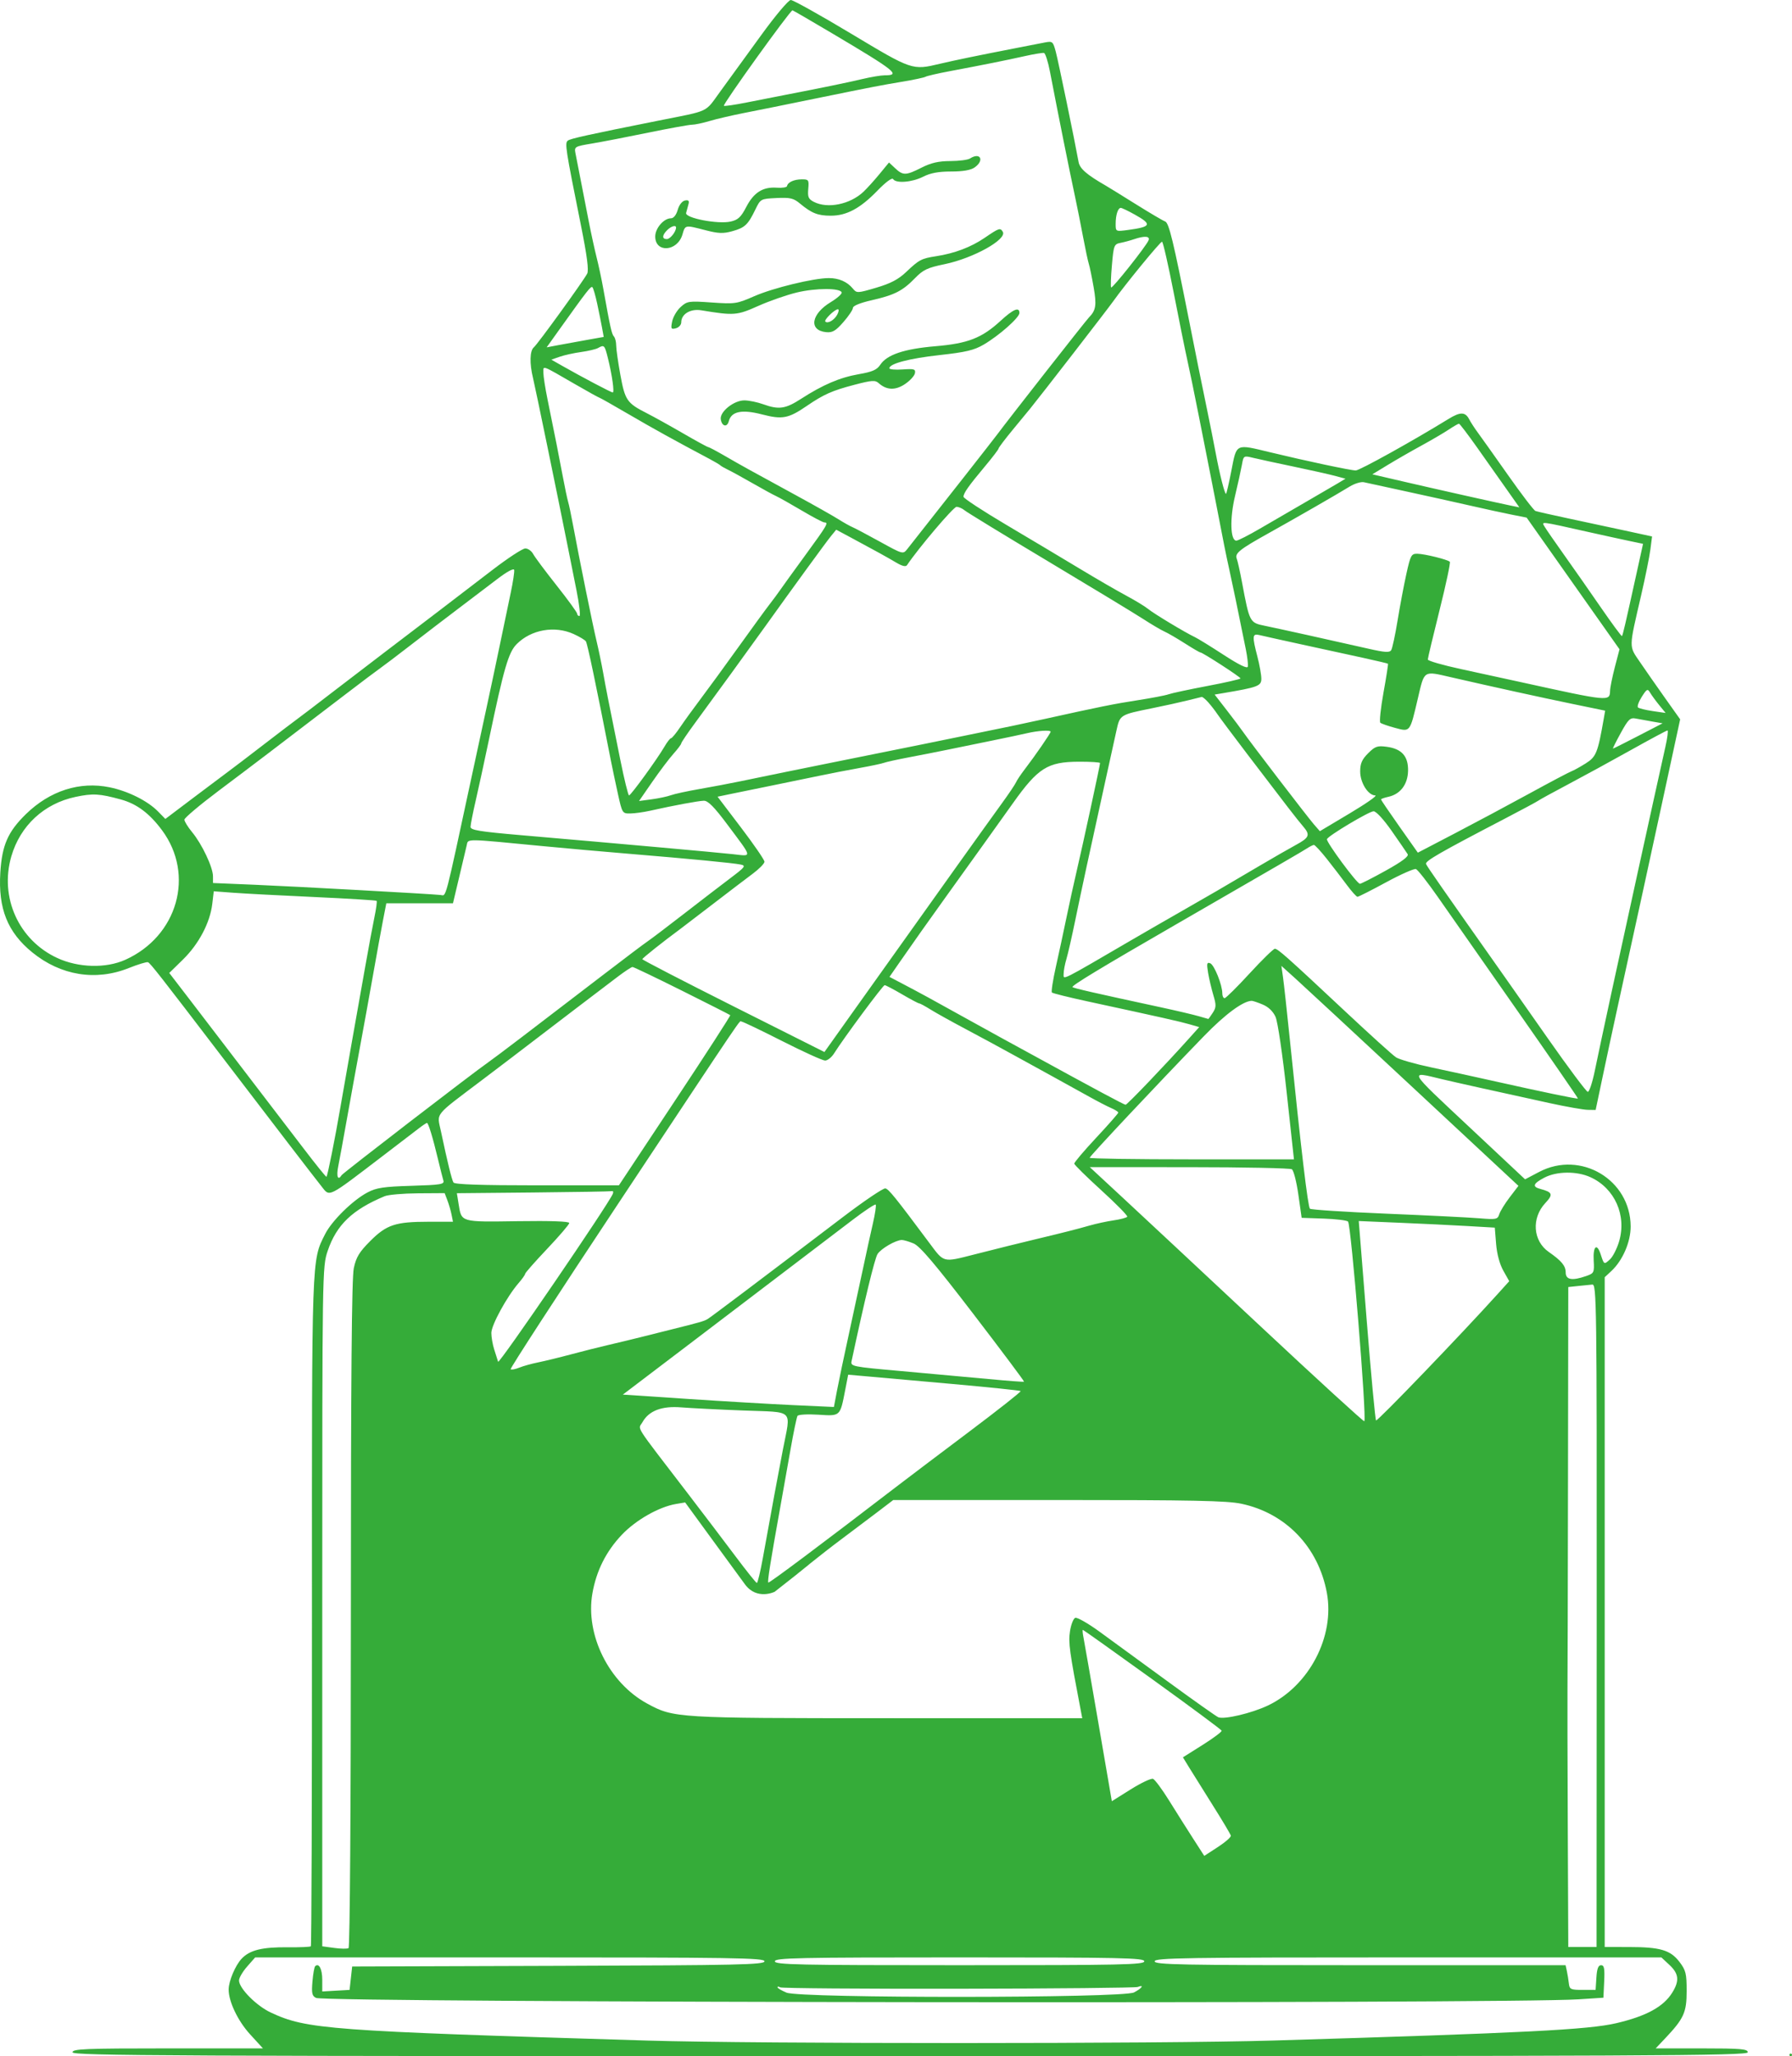 <svg width="388" height="445" viewBox="0 0 388 445" fill="none" xmlns="http://www.w3.org/2000/svg">
<path fill-rule="evenodd" clip-rule="evenodd" d="M164.72 7.736C161.645 11.983 157.717 17.387 155.992 19.744C152.502 24.515 153.944 23.835 142.432 26.135C127.256 29.167 123.487 29.999 122.941 30.434C122.26 30.978 122.433 32.098 125.758 48.648C127.112 55.385 127.519 58.51 127.136 59.224C126.206 60.959 116.401 74.496 115.597 75.154C114.706 75.884 114.63 78.656 115.414 81.844C115.888 83.772 120.754 107.379 123.01 118.694C123.411 120.705 124.232 124.819 124.834 127.836C125.437 130.853 125.714 133.321 125.451 133.321C125.187 133.321 124.972 133.099 124.972 132.827C124.972 132.555 122.972 129.806 120.529 126.718C118.085 123.631 115.795 120.562 115.44 119.899C115.085 119.236 114.319 118.694 113.739 118.694C113.159 118.694 109.962 120.783 106.635 123.335C98.754 129.383 91.041 135.27 83.235 141.198C79.772 143.828 74.477 147.879 71.468 150.199C68.46 152.52 65.302 154.925 64.451 155.544C63.599 156.163 60.272 158.695 57.057 161.17C53.842 163.645 50.52 166.177 49.674 166.796C48.828 167.415 45.361 170.017 41.969 172.578L35.803 177.234L34.246 175.645C31.975 173.324 27.749 171.211 23.731 170.387C17.255 169.059 10.782 171.137 5.593 176.212C1.706 180.012 0.439 182.903 0.07 188.814C-0.419 196.639 1.626 201.752 6.989 206.116C13.15 211.13 20.734 212.362 27.87 209.51C29.866 208.713 31.738 208.143 32.032 208.244C32.525 208.414 34.594 211.054 48.271 228.963C59.339 243.455 67.949 254.667 69.575 256.704C71.477 259.088 70.648 259.5 83.164 249.949C86.487 247.413 89.88 244.819 90.704 244.183C91.527 243.548 92.311 243.028 92.444 243.028C92.752 243.028 93.715 246.193 94.841 250.904C95.322 252.915 95.844 254.978 96.001 255.489C96.254 256.31 95.457 256.441 89.086 256.632C83.059 256.813 81.507 257.047 79.57 258.067C76.391 259.741 71.85 264.198 70.402 267.067C67.457 272.902 67.519 271.137 67.544 348.818C67.557 388.492 67.449 421.069 67.304 421.215C67.159 421.359 64.952 421.455 62.399 421.428C56.769 421.368 54.079 422.027 52.317 423.9C50.95 425.354 49.523 428.732 49.508 430.548C49.486 433.149 51.502 437.375 54.139 440.258L56.934 443.312H36.319C18.371 443.312 15.705 443.421 15.705 444.156C15.705 444.904 36.232 445 197.065 445C357.899 445 378.425 444.904 378.425 444.156C378.425 443.438 376.942 443.312 368.454 443.312H358.483L360.481 441.202C364.591 436.861 365.189 435.551 365.189 430.893C365.189 427.105 365.016 426.405 363.63 424.587C361.675 422.026 359.464 421.378 352.657 421.374L347.447 421.371V348.894V276.417L348.911 275.053C351.343 272.787 353.081 268.754 353.067 265.41C353.025 255.313 342.245 248.904 333.252 253.629L330.208 255.229L317.964 243.754C304.662 231.286 304.953 231.805 312.246 233.562C314.633 234.137 324.873 236.413 335.62 238.755C339.182 239.532 342.859 240.178 343.792 240.191L345.486 240.215L347.056 232.76C347.919 228.661 349.347 222.015 350.229 217.992C354.463 198.688 357.465 184.924 359.861 173.828C360.763 169.651 362.015 163.858 362.642 160.955L363.784 155.676L360.541 151.11C358.758 148.598 356.318 145.103 355.12 143.343C352.637 139.696 352.624 140.56 355.339 128.821C356.234 124.953 357.132 120.509 357.334 118.945L357.702 116.101L351.871 114.836C348.664 114.141 343.125 112.953 339.562 112.196C336 111.44 332.798 110.713 332.447 110.581C332.096 110.449 329.435 106.968 326.533 102.846C323.631 98.725 320.692 94.591 320.002 93.661C319.312 92.731 318.447 91.401 318.081 90.705C317.249 89.122 316.166 89.11 313.654 90.655C305.842 95.459 294.386 101.816 293.543 101.816C292.471 101.816 282.768 99.756 274.952 97.869C267.458 96.06 267.772 95.912 266.624 101.816C266.083 104.601 265.554 106.879 265.449 106.879C265.156 106.879 264.085 102.654 263.255 98.223C262.843 96.022 261.955 91.563 261.282 88.314C259.993 82.096 259.161 77.973 257.421 69.185C254.05 52.157 253.097 48.223 252.273 47.929C251.802 47.762 248.952 46.083 245.938 44.199C242.925 42.315 240.01 40.516 239.461 40.2C235.277 37.795 233.791 36.504 233.529 35.044C232.682 30.346 229.134 13.198 228.594 11.191C227.99 8.952 227.888 8.868 226.172 9.202C225.188 9.395 222.608 9.897 220.439 10.318C211.727 12.01 206.758 13.033 203.506 13.804C197.512 15.225 197.523 15.228 184.307 7.3C177.602 3.277 171.71 -0.008 171.214 1.41342e-05C170.711 0.008 167.839 3.428 164.72 7.736ZM180.056 7.146C193.991 15.408 195.109 16.301 191.516 16.301C190.736 16.301 188.56 16.666 186.682 17.111C183.404 17.888 177.842 19.032 170.03 20.536C168.017 20.924 164.251 21.663 161.662 22.18C159.073 22.696 156.854 23.019 156.732 22.896C156.437 22.601 171.08 2.236 171.587 2.236C171.692 2.236 175.503 4.446 180.056 7.146ZM227.334 15.496C229.262 25.51 231.527 36.795 232.803 42.743C233.235 44.755 233.992 48.552 234.486 51.182C234.98 53.812 235.546 56.471 235.744 57.09C235.942 57.708 236.413 59.987 236.791 62.153C237.47 66.052 237.297 67.161 235.764 68.719C235.071 69.424 218.356 90.733 215.933 94.001C215.062 95.177 203.844 109.466 196.435 118.837C195.529 119.982 195.488 119.971 190.521 117.232C187.77 115.715 185.094 114.3 184.576 114.086C184.057 113.873 182.663 113.089 181.478 112.344C180.293 111.599 176.156 109.265 172.285 107.158C162.108 101.618 160.538 100.749 156.905 98.645C155.107 97.604 153.498 96.753 153.329 96.753C153.16 96.753 150.702 95.41 147.868 93.768C145.033 92.126 141.496 90.165 140.007 89.408C135.755 87.247 135.332 86.633 134.33 81.18C133.828 78.451 133.419 75.573 133.419 74.783C133.42 73.994 133.195 73.108 132.92 72.814C132.444 72.306 132.136 70.92 130.613 62.434C130.253 60.423 129.604 57.385 129.172 55.683C128.74 53.981 127.969 50.437 127.457 47.807C126.945 45.176 126.155 41.126 125.701 38.805C125.247 36.484 124.749 33.938 124.594 33.146C124.323 31.759 124.455 31.682 128.163 31.064C130.28 30.711 135.773 29.65 140.37 28.706C144.966 27.762 149.228 26.991 149.839 26.991C150.45 26.991 152.139 26.636 153.591 26.201C155.043 25.767 158.385 24.987 161.019 24.467C165.527 23.578 167.529 23.173 177.915 21.05C188.438 18.899 190.876 18.428 195.232 17.704C197.786 17.281 200.11 16.789 200.396 16.613C200.681 16.437 203.026 15.896 205.608 15.411C212.923 14.036 217.866 13.044 221.847 12.153C223.861 11.701 225.75 11.392 226.046 11.464C226.341 11.536 226.92 13.35 227.334 15.496ZM210.019 34.304C209.555 34.604 207.634 34.853 205.75 34.858C203.226 34.865 201.596 35.237 199.554 36.271C196.151 37.996 195.521 38.013 193.827 36.422L192.486 35.165L190.411 37.686C189.269 39.072 187.704 40.8 186.933 41.524C184.046 44.236 179.206 45.218 176.226 43.695C175.042 43.091 174.847 42.644 175.002 40.891C175.176 38.932 175.091 38.806 173.594 38.814C171.911 38.823 170.559 39.442 170.405 40.275C170.353 40.549 169.356 40.706 168.187 40.622C165.182 40.407 163.208 41.651 161.582 44.787C160.436 46.995 159.806 47.585 158.202 47.949C155.443 48.574 148.27 47.189 148.555 46.086C148.67 45.64 148.897 44.806 149.058 44.234C149.279 43.449 149.094 43.242 148.305 43.394C147.694 43.511 147.042 44.352 146.736 45.42C146.415 46.538 145.848 47.244 145.273 47.244C143.725 47.244 141.869 49.393 141.869 51.184C141.869 54.798 146.67 54.453 147.758 50.76C148.383 48.64 148.266 48.662 152.737 49.819C155.561 50.55 156.589 50.587 158.58 50.03C161.289 49.272 161.938 48.661 163.553 45.34C164.673 43.039 164.701 43.023 168.127 42.859C171.078 42.717 171.807 42.887 173.196 44.041C175.732 46.149 177.078 46.681 179.872 46.681C183.312 46.681 186.244 45.111 189.961 41.278C191.782 39.401 193.148 38.392 193.375 38.757C193.982 39.739 197.49 39.461 199.881 38.242C201.45 37.443 203.201 37.117 205.929 37.117C208.493 37.117 210.185 36.827 211.02 36.241C213.216 34.706 212.261 32.858 210.019 34.304ZM245.714 46.448C249.514 48.57 249.281 49.093 244.236 49.769C241.563 50.126 241.56 50.125 241.56 48.45C241.56 46.516 242.052 44.994 242.676 44.994C242.914 44.994 244.281 45.648 245.714 46.448ZM146.375 49.25C146.375 50.153 145.104 51.745 144.384 51.745C143.308 51.745 143.334 50.925 144.443 49.816C145.318 48.943 146.375 48.633 146.375 49.25ZM213.188 51.477C210.231 53.493 206.654 54.845 202.665 55.455C199.516 55.936 198.989 56.215 196.2 58.866C194.512 60.471 192.843 61.347 189.722 62.266C185.657 63.464 185.491 63.471 184.674 62.472C183.451 60.979 181.641 60.184 179.461 60.184C176.168 60.184 167.389 62.317 163.295 64.112C159.534 65.76 159.137 65.819 154.114 65.467C149.115 65.115 148.793 65.162 147.38 66.438C146.563 67.176 145.734 68.582 145.536 69.564C145.215 71.165 145.298 71.318 146.34 71.045C146.978 70.878 147.501 70.304 147.501 69.769C147.501 67.966 149.487 66.771 151.841 67.157C158.95 68.324 159.546 68.278 164.186 66.207C166.625 65.119 170.396 63.807 172.565 63.292C176.682 62.314 181.918 62.309 182.238 63.282C182.34 63.593 181.279 64.538 179.88 65.382C175.605 67.962 175.053 71.502 178.865 71.886C180.237 72.025 180.924 71.624 182.61 69.704C183.745 68.409 184.674 67.024 184.674 66.626C184.674 66.186 186.259 65.54 188.69 64.988C193.663 63.858 195.424 62.965 198.089 60.223C199.881 58.378 200.8 57.942 204.526 57.173C210.764 55.884 218.125 51.779 217.117 50.151C216.564 49.255 216.328 49.334 213.188 51.477ZM248.691 51.992C248.23 53.195 240.858 62.483 240.583 62.209C240.454 62.079 240.527 59.921 240.746 57.414C241.124 53.077 241.216 52.84 242.619 52.56C243.431 52.399 244.729 52.049 245.503 51.784C247.791 51.001 249.041 51.082 248.691 51.992ZM254.142 63.424C255.331 69.532 256.649 76.049 257.072 77.906C257.495 79.762 258.64 85.332 259.617 90.283C260.594 95.234 261.72 100.93 262.119 102.941C262.518 104.952 263.112 107.99 263.439 109.692C264.973 117.68 265.396 119.79 266.15 123.195C266.876 126.476 267.965 131.722 269.746 140.537C270.079 142.185 270.273 143.866 270.177 144.275C270.063 144.763 268.273 143.891 264.934 141.722C262.146 139.909 259.358 138.19 258.739 137.9C256.699 136.947 249.861 132.832 248.604 131.801C247.926 131.245 245.8 129.951 243.878 128.925C241.956 127.9 237.417 125.271 233.791 123.082C230.165 120.894 223.016 116.627 217.905 113.601C212.793 110.575 208.611 107.835 208.611 107.512C208.611 106.726 209.723 105.152 213.258 100.93C214.884 98.987 216.215 97.245 216.215 97.059C216.215 96.872 217.62 95.017 219.337 92.938C221.054 90.859 222.751 88.799 223.108 88.361C225.332 85.628 239.853 66.869 240.999 65.247C243.492 61.72 251.204 52.307 251.598 52.312C251.808 52.316 252.953 57.316 254.142 63.424ZM129.3 65.707C129.676 67.466 130.148 69.808 130.35 70.912L130.716 72.921L127.14 73.554C125.173 73.902 122.393 74.409 120.962 74.68L118.36 75.174L121.001 71.476C127.251 62.73 127.945 61.841 128.272 62.167C128.46 62.356 128.923 63.949 129.3 65.707ZM181.278 68.092C180.639 69.285 179.218 70.111 178.699 69.593C178.353 69.248 180.722 66.935 181.421 66.935C181.683 66.935 181.619 67.455 181.278 68.092ZM216.667 69.413C212.587 73.166 209.582 74.338 202.516 74.934C195.768 75.504 192.024 76.763 190.594 78.943C189.876 80.038 188.889 80.471 185.941 80.983C181.845 81.696 178.162 83.268 173.429 86.325C170.054 88.504 168.633 88.706 165.243 87.486C164.004 87.04 162.186 86.664 161.203 86.651C158.935 86.619 155.818 89.096 156.061 90.735C156.291 92.287 157.425 92.567 157.793 91.163C158.352 89.025 160.621 88.557 164.963 89.681C169.385 90.827 170.689 90.583 174.67 87.862C178.345 85.35 180.176 84.536 184.968 83.283C188.789 82.283 189.495 82.235 190.264 82.927C191.958 84.451 193.874 84.516 195.949 83.119C197.024 82.396 197.991 81.344 198.099 80.782C198.273 79.881 197.953 79.783 195.427 79.957C193.85 80.067 192.559 79.954 192.559 79.705C192.56 78.702 196.88 77.567 203.463 76.843C209.109 76.221 210.908 75.794 212.983 74.579C216.341 72.613 220.721 68.737 220.721 67.731C220.721 66.351 219.401 66.899 216.667 69.413ZM131.617 77.484C132.537 81.192 133.066 84.938 132.67 84.938C132.333 84.938 126.036 81.622 121.752 79.187L119.377 77.837L121.189 77.204C122.185 76.856 124.268 76.397 125.817 76.184C127.366 75.971 129.013 75.583 129.478 75.321C130.82 74.566 130.918 74.666 131.617 77.484ZM124.597 83.196C127.33 84.773 129.658 86.063 129.771 86.063C129.884 86.063 132.73 87.672 136.096 89.638C141.428 92.752 146.097 95.333 153.696 99.364C154.78 99.939 155.794 100.541 155.949 100.702C156.104 100.863 156.865 101.299 157.639 101.671C158.414 102.043 160.821 103.364 162.99 104.608C165.158 105.851 167.439 107.096 168.059 107.374C168.678 107.653 171.157 109.048 173.567 110.474C175.976 111.901 178.194 113.068 178.495 113.068C179.455 113.068 179.132 113.623 174.395 120.111C171.839 123.612 169.368 127.032 168.904 127.712C168.439 128.391 167.425 129.762 166.651 130.757C165.876 131.752 162.835 135.924 159.892 140.028C156.949 144.132 153.268 149.175 151.713 151.236C150.157 153.296 148.158 156.058 147.271 157.372C146.384 158.687 145.494 159.763 145.293 159.763C145.092 159.763 144.45 160.586 143.866 161.592C142.309 164.274 136.59 172.141 136.198 172.141C136.012 172.141 135.158 168.66 134.3 164.405C131.447 150.265 131.272 149.378 130.613 145.699C130.253 143.687 129.594 140.523 129.149 138.666C128.311 135.167 125.425 120.939 124.085 113.709C123.663 111.431 123.178 109.127 123.007 108.587C122.835 108.048 122.296 105.481 121.809 102.883C120.933 98.215 120.304 95.042 118.549 86.436C118.054 84.01 117.65 81.407 117.65 80.649C117.65 79.071 117.091 78.867 124.597 83.196ZM319.849 96.887C321.863 99.736 324.739 103.808 326.24 105.936L328.97 109.805L327.085 109.419C324.035 108.794 310.512 105.763 303.564 104.147L297.136 102.652L300.466 100.626C302.298 99.512 305.571 97.632 307.74 96.449C309.908 95.265 312.565 93.71 313.644 92.993C314.722 92.276 315.736 91.693 315.896 91.699C316.057 91.704 317.836 94.039 319.849 96.887ZM280.091 100.983C283.781 101.754 287.818 102.658 289.062 102.992L291.324 103.601L289.676 104.591C288.769 105.135 285.619 106.971 282.676 108.671C279.733 110.371 275.306 112.942 272.838 114.384C270.369 115.826 268.054 117.006 267.691 117.006C266.385 117.006 266.244 112.225 267.406 107.35C268.021 104.77 268.689 101.742 268.891 100.62C269.255 98.593 269.27 98.584 271.32 99.082C272.455 99.357 276.402 100.213 280.091 100.983ZM304.36 106.332C308.697 107.269 314.907 108.644 318.16 109.387C321.412 110.131 325.529 111.027 327.309 111.38L330.545 112.021L340.599 126.269L350.652 140.517L349.645 144.374C349.092 146.495 348.624 148.808 348.607 149.514C348.547 151.843 348.381 151.826 329.424 147.655C326.172 146.938 320.279 145.656 316.329 144.804C312.379 143.952 309.148 143.018 309.148 142.73C309.148 142.441 310.291 137.634 311.689 132.049C313.086 126.464 314.087 121.753 313.914 121.579C313.43 121.096 308.477 119.872 306.89 119.844C305.582 119.821 305.405 120.143 304.51 124.179C303.978 126.577 303.121 131.113 302.606 134.259C302.091 137.405 301.469 140.302 301.225 140.696C300.87 141.269 299.897 141.212 296.376 140.413C287.889 138.488 276.736 136.021 273.855 135.433C270.573 134.763 270.549 134.715 268.915 126.008C268.48 123.687 267.967 121.393 267.776 120.909C267.321 119.755 268.385 118.899 274.509 115.488C280.559 112.119 289.516 106.97 292.228 105.302C293.3 104.644 294.694 104.222 295.326 104.366C295.958 104.51 300.024 105.395 304.36 106.332ZM208.849 110.446C209.338 110.861 217.468 115.824 226.916 121.475C236.365 127.127 245.616 132.734 247.474 133.936C249.333 135.139 251.43 136.374 252.134 136.682C252.838 136.99 254.807 138.132 256.51 139.22C258.212 140.308 259.738 141.198 259.9 141.198C260.376 141.198 268.593 146.516 268.592 146.824C268.591 146.978 265.36 147.716 261.412 148.462C257.464 149.209 253.682 150.018 253.009 150.26C252.336 150.503 249.295 151.085 246.25 151.556C241.217 152.333 238.202 152.94 226.072 155.623C221.747 156.58 217.862 157.392 208.893 159.214C205.64 159.875 201.332 160.755 199.318 161.17C195.938 161.866 189.743 163.115 179.887 165.087C175.126 166.039 165.572 167.99 160.174 169.112C158.005 169.562 154.077 170.305 151.444 170.762C148.811 171.218 146.023 171.824 145.248 172.107C144.474 172.39 142.607 172.786 141.1 172.988L138.361 173.354L141.242 169.191C142.827 166.901 144.884 164.177 145.812 163.138C146.741 162.099 147.501 161.086 147.501 160.886C147.501 160.687 148.832 158.717 150.458 156.509C154.345 151.232 162.337 140.237 165.524 135.783C171.792 127.024 178.859 117.326 179.908 116.042L181.055 114.639L184.414 116.439C189.429 119.127 192.071 120.585 194.132 121.806C195.356 122.53 196.122 122.701 196.385 122.31C198.901 118.57 206.44 109.692 207.1 109.692C207.573 109.692 208.36 110.032 208.849 110.446ZM343.786 115.106C347.194 115.868 351.28 116.762 352.866 117.093L355.749 117.695L354.368 123.961C351.868 135.31 351.364 137.473 351.183 137.654C351.084 137.752 349.038 134.983 346.636 131.499C344.234 128.014 340.646 122.885 338.662 120.1C336.679 117.316 334.78 114.569 334.443 113.997C333.741 112.805 333.232 112.744 343.786 115.106ZM110.587 128.258C110.095 130.579 109.091 135.389 108.357 138.947C107.623 142.506 106.228 149.088 105.256 153.575C104.284 158.062 102.89 164.517 102.157 167.921C96.15 195.821 96.676 193.821 95.375 193.691C92.874 193.44 63.751 191.839 55.272 191.485L46.12 191.103L46.114 189.638C46.107 187.704 43.742 182.699 41.621 180.128C40.687 178.997 39.924 177.764 39.924 177.388C39.924 177.011 43.283 174.183 47.387 171.104C54.575 165.712 60.181 161.451 74.475 150.519C78.144 147.713 81.692 145.042 82.36 144.583C83.028 144.125 86.033 141.846 89.038 139.52C92.043 137.194 96.683 133.645 99.349 131.634C102.015 129.622 105.766 126.776 107.685 125.308C109.761 123.72 111.235 122.923 111.328 123.339C111.413 123.724 111.08 125.937 110.587 128.258ZM124.199 137.213C125.476 137.793 126.672 138.51 126.855 138.805C127.207 139.374 129.008 147.96 132.256 164.546C132.559 166.093 133.24 169.321 133.769 171.719C134.717 176.018 134.755 176.078 136.47 176.054C137.425 176.04 139.348 175.774 140.742 175.462C145.856 174.317 151.194 173.324 152.39 173.296C153.298 173.274 154.629 174.62 157.505 178.47C163.031 185.869 162.928 185.326 158.713 184.863C155.159 184.474 133.953 182.573 112.722 180.741C103.829 179.974 101.879 179.652 101.879 178.954C101.879 178.486 102.381 175.938 102.993 173.293C103.606 170.648 104.901 164.686 105.871 160.045C109.103 144.583 110.097 141.169 111.885 139.383C115.025 136.247 120.097 135.353 124.199 137.213ZM281.831 139.47C286.168 140.415 292.118 141.712 295.054 142.352C297.989 142.991 300.451 143.574 300.523 143.647C300.596 143.72 300.158 146.539 299.548 149.912C298.939 153.285 298.632 156.211 298.866 156.415C299.1 156.618 300.519 157.115 302.02 157.518C305.369 158.418 305.248 158.571 306.974 151.226C308.449 144.946 308.095 145.173 314.217 146.578C323.273 148.657 333.663 150.939 340.315 152.311L347.544 153.802L347.245 155.517C345.952 162.922 345.606 163.783 343.357 165.201C342.152 165.961 340.742 166.74 340.224 166.932C339.705 167.124 335.606 169.291 331.114 171.748C326.622 174.205 319.356 178.087 314.968 180.374L306.988 184.533L302.999 178.88C300.805 175.771 299.01 173.13 299.01 173.01C299.01 172.891 299.738 172.633 300.628 172.438C303.206 171.872 304.807 169.754 304.87 166.824C304.937 163.668 303.505 162.056 300.246 161.619C298.216 161.348 297.731 161.517 296.221 163.025C294.888 164.357 294.504 165.236 294.504 166.958C294.504 169.412 296.224 172.134 297.784 172.15C298.303 172.155 295.813 173.897 292.251 176.021L285.774 179.884L284.482 178.403C283.105 176.824 270.576 160.48 269.159 158.413C268.694 157.735 267.116 155.637 265.652 153.75L262.99 150.319L264.807 150.013C272.384 148.735 273.101 148.465 273.101 146.886C273.101 146.054 272.721 143.915 272.256 142.132C271.087 137.649 271.14 137.062 272.679 137.44C273.375 137.611 277.494 138.525 281.831 139.47ZM359.253 152.607L360.639 154.301L357.845 153.892C356.308 153.667 354.872 153.312 354.653 153.103C354.435 152.895 354.802 151.863 355.47 150.81C356.564 149.084 356.741 148.995 357.275 149.904C357.601 150.459 358.491 151.675 359.253 152.607ZM261.632 152.028C262.247 152.724 263.115 153.844 263.561 154.517C264.006 155.189 266.941 159.113 270.081 163.237C278.63 174.462 280.865 177.353 282.109 178.799C283.747 180.703 283.536 181.257 280.559 182.874C279.091 183.672 275.608 185.671 272.82 187.317C264.835 192.031 261.382 194.04 255.641 197.31C252.698 198.987 248.009 201.688 245.221 203.314C229.348 212.571 230.296 212.098 230.296 210.769C230.296 210.096 230.564 208.662 230.891 207.58C231.218 206.499 232.085 202.704 232.816 199.145C234.138 192.711 236 184.094 239.32 169.046C240.276 164.714 241.357 159.808 241.722 158.144C242.482 154.68 242.471 154.688 249.446 153.278C252.079 152.746 255.5 151.993 257.049 151.607C258.598 151.221 260.011 150.873 260.19 150.833C260.368 150.794 261.017 151.331 261.632 152.028ZM357.798 156.163L359.982 156.54L354.7 159.272C351.796 160.775 349.338 162.007 349.24 162.009C349.142 162.012 349.9 160.488 350.927 158.624C352.57 155.638 352.961 155.267 354.203 155.51C354.98 155.662 356.597 155.956 357.798 156.163ZM227.48 158.363C227.48 158.692 224.095 163.599 221.856 166.515C221.025 167.598 220.178 168.863 219.976 169.328C219.772 169.792 218.4 171.831 216.925 173.859C215.45 175.887 211.091 181.964 207.237 187.362C197.697 200.724 187.534 214.979 184.394 219.399C182.965 221.41 181.054 224.095 180.148 225.366L178.5 227.676L158.78 217.771C147.935 212.323 139.068 207.739 139.077 207.584C139.091 207.351 143.492 203.854 147.395 200.975C147.918 200.589 151.065 198.184 154.389 195.631C157.713 193.077 161.578 190.135 162.978 189.093C164.379 188.051 165.524 186.882 165.524 186.494C165.524 186.106 163.239 182.781 160.446 179.105L155.367 172.422L158.615 171.748C160.402 171.377 164.525 170.534 167.777 169.874C171.03 169.215 175.465 168.303 177.634 167.847C179.802 167.391 183.599 166.656 186.07 166.215C188.542 165.773 190.95 165.263 191.421 165.082C191.893 164.901 194.305 164.371 196.784 163.902C199.262 163.434 202.937 162.712 204.95 162.296C206.964 161.881 211.273 160.999 214.525 160.338C217.778 159.676 221.326 158.925 222.411 158.67C224.736 158.122 227.48 157.955 227.48 158.363ZM360.595 161.592C360.159 163.526 359.023 168.652 358.071 172.984C357.119 177.316 355.617 184.152 354.732 188.175C350.312 208.276 346.873 224.164 345.258 231.945C344.757 234.358 344.094 236.317 343.785 236.298C343.476 236.279 339.631 231.14 335.24 224.877C330.849 218.615 326.721 212.732 326.066 211.804C312.286 192.279 308.97 187.522 308.763 186.983C308.522 186.357 311.749 184.501 325.763 177.206C329.48 175.27 332.775 173.5 333.085 173.271C333.395 173.042 336.31 171.447 339.562 169.726C342.815 168.005 348.898 164.685 353.08 162.347C357.262 160.009 360.842 158.092 361.036 158.086C361.23 158.08 361.031 159.658 360.595 161.592ZM238.181 165.138C238.181 165.602 234.427 182.939 233.132 188.456C232.515 191.086 231.514 195.643 230.908 198.583C230.302 201.522 229.273 206.302 228.622 209.204C227.971 212.107 227.582 214.625 227.757 214.8C227.933 214.976 231.427 215.844 235.523 216.73C251.592 220.206 255.439 221.07 257.505 221.665L259.65 222.283L257.536 224.638C252.265 230.512 244.059 239.089 243.71 239.09C243.39 239.09 237.017 235.677 223.255 228.135C222.016 227.456 219.228 225.934 217.06 224.754C214.891 223.573 210.836 221.334 208.048 219.779C202.33 216.589 199.117 214.841 195.249 212.814L192.588 211.419L194.793 208.236C197.619 204.158 201.068 199.284 204.848 194.027C210.312 186.431 216.278 178.102 219.318 173.828C224.75 166.191 226.823 164.882 233.534 164.849C236.09 164.837 238.181 164.967 238.181 165.138ZM26.153 173.018C29.606 173.961 32.359 176.014 35.079 179.677C42.237 189.317 38.464 202.621 27.127 207.718C22.937 209.602 17.014 209.452 12.434 207.347C4.067 203.5 -0.135 194.23 2.454 185.329C4.39 178.674 9.551 173.898 16.356 172.464C20.113 171.673 21.513 171.752 26.153 173.018ZM301.333 179.841C302.998 182.221 304.551 184.478 304.784 184.857C305.072 185.327 303.566 186.459 300.06 188.408C297.229 189.981 294.702 191.269 294.445 191.269C293.804 191.269 287.109 182.206 287.308 181.609C287.545 180.9 296.324 175.648 297.39 175.577C297.931 175.541 299.547 177.29 301.333 179.841ZM117.65 183.129C122.142 183.563 130.506 184.306 136.236 184.78C149.682 185.893 158.706 186.764 160.367 187.106C161.556 187.352 161.341 187.638 158.17 190.027C156.236 191.484 151.713 194.954 148.121 197.739C144.527 200.525 140.953 203.232 140.179 203.756C139.405 204.28 135.096 207.528 130.604 210.973C115.003 222.939 107.443 228.688 105.839 229.807C102.343 232.245 74.265 253.85 73.968 254.331C73.176 255.611 72.786 254.626 73.227 252.451C73.493 251.136 74.341 246.516 75.111 242.184C75.881 237.852 77.147 230.89 77.922 226.712C78.699 222.535 79.983 215.446 80.778 210.96C81.572 206.473 82.542 201.157 82.933 199.145L83.644 195.488H90.86H98.076L99.412 189.862C100.148 186.768 100.886 183.652 101.052 182.938C101.392 181.475 100.389 181.463 117.65 183.129ZM287.292 185.893C288.625 187.577 290.57 190.108 291.613 191.519C292.656 192.929 293.695 194.082 293.923 194.082C294.15 194.082 296.934 192.672 300.108 190.949C303.282 189.226 306.198 187.937 306.586 188.086C306.974 188.235 309.12 190.974 311.354 194.173C313.588 197.372 321.345 208.46 328.592 218.813C335.838 229.167 341.714 237.686 341.65 237.745C341.503 237.882 333.612 236.245 323.792 234.042C319.61 233.104 313.338 231.734 309.855 230.997C306.372 230.261 302.95 229.282 302.252 228.822C301.553 228.361 296.687 223.965 291.438 219.05C278.611 207.041 276.693 205.334 276.03 205.334C275.719 205.334 273.253 207.739 270.552 210.678C267.851 213.618 265.418 216.023 265.147 216.023C264.875 216.023 264.653 215.562 264.653 214.998C264.653 213.152 262.908 208.808 262.031 208.473C261.311 208.196 261.238 208.525 261.576 210.536C261.798 211.852 262.312 214.037 262.719 215.391C263.358 217.517 263.339 218.036 262.583 219.188C262.101 219.923 261.671 220.524 261.627 220.524C261.584 220.524 260.662 220.26 259.58 219.938C258.498 219.616 254.698 218.724 251.135 217.956C236.937 214.895 232.459 213.871 232.217 213.629C231.929 213.342 238.268 209.503 254.515 200.128C277.299 186.979 281.967 184.271 282.958 183.624C283.577 183.22 284.26 182.875 284.476 182.859C284.691 182.843 285.958 184.208 287.292 185.893ZM68.086 194.135C75.365 194.467 81.421 194.839 81.543 194.96C81.665 195.081 81.458 196.642 81.085 198.428C80.712 200.215 79.803 205.095 79.066 209.272C78.33 213.449 77.07 220.538 76.268 225.025C75.465 229.511 74.321 236.026 73.725 239.501C72.546 246.377 70.933 254.437 70.686 254.683C70.601 254.768 68.397 252.041 65.788 248.622C63.179 245.203 59.018 239.765 56.539 236.537C54.061 233.309 50.64 228.838 48.936 226.6C47.232 224.362 43.77 219.84 41.243 216.55L36.648 210.569L39.647 207.631C43.05 204.296 45.479 199.682 45.958 195.643L46.284 192.894L50.567 193.213C52.922 193.388 60.806 193.803 68.086 194.135ZM147.648 214.398C153.298 217.218 158.007 219.604 158.112 219.7C158.216 219.795 152.835 228.122 146.152 238.202L134.002 256.53H116.284C104.153 256.53 98.448 256.338 98.189 255.92C97.812 255.311 96.882 251.518 95.478 244.869C94.602 240.717 93.771 241.754 104.414 233.712C108.441 230.668 113.257 227.007 115.115 225.575C116.974 224.144 121.283 220.854 124.69 218.265C128.098 215.675 132.153 212.594 133.702 211.417C135.251 210.24 136.711 209.276 136.947 209.274C137.182 209.273 141.998 211.579 147.648 214.398ZM306.202 235.629L328.769 256.641L326.885 259.106C325.849 260.462 324.829 262.115 324.618 262.779C324.258 263.911 323.976 263.967 320.211 263.657C317.999 263.475 308.965 263.027 300.136 262.662C291.308 262.296 283.878 261.814 283.626 261.591C283.185 261.199 281.73 248.977 279.308 225.306C278.675 219.117 277.996 212.925 277.8 211.545L277.444 209.037L280.539 211.827C282.241 213.361 293.79 224.072 306.202 235.629ZM195.299 215.179C197.149 216.262 198.815 217.148 199.002 217.148C199.188 217.148 200.286 217.738 201.441 218.46C202.597 219.182 206.05 221.101 209.114 222.725C212.179 224.35 216.868 226.886 219.534 228.363C222.2 229.839 226.029 231.945 228.043 233.041C230.056 234.138 233.351 235.959 235.365 237.088C237.378 238.218 239.723 239.438 240.575 239.801C241.427 240.165 242.124 240.609 242.124 240.789C242.124 240.969 239.969 243.423 237.336 246.241C234.703 249.06 232.569 251.579 232.594 251.839C232.618 252.098 235.265 254.701 238.475 257.622C241.685 260.542 244.202 263.108 244.069 263.323C243.936 263.538 242.62 263.891 241.145 264.105C239.67 264.321 237.322 264.826 235.928 265.227C233.277 265.99 230.056 266.808 224.382 268.16C220.763 269.023 216.301 270.13 210.864 271.514C204.121 273.231 204.438 273.311 201.289 269.088C193.853 259.114 192.439 257.361 191.699 257.195C191.261 257.097 187.156 259.863 182.578 263.341C164.859 276.806 153.947 285.028 153.208 285.471C152.45 285.926 151.564 286.18 145.107 287.79C143.326 288.235 140.412 288.964 138.63 289.412C136.849 289.859 133.744 290.608 131.731 291.074C129.717 291.54 126.042 292.466 123.564 293.13C121.086 293.794 117.917 294.565 116.523 294.844C115.129 295.122 113.284 295.637 112.422 295.988C111.56 296.339 110.723 296.494 110.562 296.333C110.4 296.172 120.828 280.125 133.733 260.673C162.447 217.396 159.948 221.087 160.543 221.087C160.816 221.087 164.783 222.985 169.358 225.306C173.933 227.627 178.114 229.525 178.649 229.525C179.184 229.525 180.061 228.825 180.599 227.969C182.663 224.681 191.169 213.21 191.543 213.21C191.759 213.21 193.449 214.096 195.299 215.179ZM273.395 217.399C274.637 217.917 275.645 218.885 276.178 220.071C276.651 221.123 277.697 228.22 278.588 236.417L280.163 250.904H258.045C245.881 250.904 235.928 250.753 235.928 250.569C235.928 250.233 250.545 234.679 260.666 224.245C265.262 219.507 269.125 216.651 271.007 216.598C271.249 216.591 272.324 216.951 273.395 217.399ZM279.708 253.049C280.089 253.291 280.722 255.755 281.116 258.526L281.831 263.563L286.615 263.728C289.247 263.819 291.612 264.106 291.873 264.366C292.544 265.037 295.966 307.016 295.396 307.585C295.264 307.718 285.182 298.5 272.992 287.101C260.803 275.702 247.483 263.275 243.394 259.484L235.958 252.592L257.487 252.6C269.328 252.605 279.327 252.807 279.708 253.049ZM344.355 254.766C349.618 257.155 352.24 263.03 350.562 268.676C350.094 270.248 349.201 271.998 348.576 272.562C347.294 273.721 347.321 273.736 346.567 271.439C345.741 268.925 344.892 269.701 345.065 272.811C345.21 275.422 345.139 275.567 343.432 276.162C340.374 277.227 338.999 276.983 338.999 275.377C338.999 273.954 338.097 272.865 335.334 270.947C331.9 268.565 331.55 263.615 334.586 260.369C336.338 258.496 336.169 258.016 333.508 257.308C331.7 256.827 331.933 256.157 334.352 254.881C337.037 253.465 341.377 253.415 344.355 254.766ZM132.69 258.359C131.76 260.632 108.043 295.332 107.848 294.705C107.717 294.286 107.335 293.082 106.998 292.031C106.661 290.978 106.385 289.377 106.385 288.472C106.385 286.773 109.774 280.58 112.289 277.68C113.069 276.781 113.707 275.878 113.707 275.674C113.707 275.469 115.85 273.04 118.469 270.276C121.088 267.512 123.243 264.997 123.257 264.688C123.274 264.325 119.303 264.183 112.105 264.288C99.645 264.469 99.933 264.552 99.299 260.59L98.922 258.235L115.467 258.077C124.567 257.99 132.23 257.86 132.495 257.787C132.76 257.714 132.848 257.972 132.69 258.359ZM96.865 259.765C97.19 260.616 97.596 262.009 97.767 262.859L98.078 264.406L92.797 264.41C85.613 264.414 83.711 265.041 80.177 268.57C77.79 270.956 77.117 272.062 76.603 274.455C76.154 276.548 75.971 298.244 75.971 349.353C75.971 391.176 75.76 421.435 75.466 421.616C75.188 421.788 73.794 421.768 72.368 421.573L69.775 421.218V347.703C69.775 274.636 69.783 274.168 70.952 270.71C72.85 265.095 76.295 261.792 83.293 258.88C84.067 258.558 87.305 258.277 90.488 258.256L96.275 258.218L96.865 259.765ZM188.992 264.802C188.505 266.905 187.599 271.031 186.979 273.971C186.36 276.91 184.966 283.366 183.882 288.317C182.799 293.268 181.607 298.934 181.234 300.909L180.556 304.499L171.773 304.096C166.942 303.874 156.66 303.271 148.924 302.756L134.858 301.819L149.487 290.713C162.591 280.766 168.099 276.577 184.603 264.01C187.196 262.035 189.444 260.545 189.598 260.698C189.752 260.852 189.479 262.698 188.992 264.802ZM317.666 265.337L323.65 265.683L323.933 269.204C324.108 271.382 324.704 273.594 325.496 275.001L326.776 277.276L324.298 280.019C316.303 288.87 298.207 307.675 297.94 307.408C297.766 307.235 296.853 297.454 295.91 285.674L294.196 264.256L302.939 264.624C307.748 264.826 314.375 265.146 317.666 265.337ZM197.808 269.109C199.177 269.681 202.45 273.539 210.76 284.378C216.875 292.354 221.808 298.945 221.722 299.024C221.636 299.102 218.144 298.842 213.962 298.445C209.78 298.049 201.357 297.281 195.244 296.739C184.465 295.785 184.136 295.719 184.382 294.568C187.164 281.529 189.399 272.324 190.007 271.392C190.784 270.203 193.934 268.381 195.253 268.358C195.65 268.35 196.799 268.689 197.808 269.109ZM345.715 349.64L345.685 421.371H342.623H339.562L339.451 395.07C339.39 380.604 339.362 367.376 339.388 365.674C339.415 363.972 339.464 343.671 339.499 320.559L339.562 278.539L341.674 278.318C342.836 278.197 344.227 278.056 344.766 278.003C345.692 277.914 345.744 281.828 345.715 349.64ZM206.235 299.522C214.221 300.237 220.861 300.927 220.991 301.057C221.12 301.187 216.107 305.14 209.85 309.841C203.593 314.542 196.699 319.749 194.531 321.412C177.45 334.508 166.532 342.677 166.351 342.495C166.135 342.279 166.787 338.163 168.872 326.573C169.484 323.17 170.517 317.362 171.167 313.668C171.816 309.974 172.494 306.715 172.673 306.426C172.853 306.136 174.881 306.021 177.196 306.17C182.004 306.477 181.881 306.591 183.009 300.791L183.646 297.513L187.68 297.867C189.899 298.062 198.249 298.806 206.235 299.522ZM160.878 305.257C172.193 305.694 171.245 304.768 169.516 313.696C168.459 319.153 167.154 326.205 165.182 337.122C164.637 340.139 164.048 342.597 163.872 342.583C163.697 342.57 161.617 339.976 159.251 336.817C156.884 333.658 152.23 327.53 148.909 323.198C136.978 307.639 138.159 309.492 139.094 307.809C140.478 305.315 143.275 304.242 147.501 304.585C149.515 304.748 155.534 305.051 160.878 305.257ZM268.753 325.435C278.391 327.469 285.444 334.803 287.288 344.712C289.05 354.171 283.425 364.898 274.488 369.123C271.003 370.771 265.125 372.163 263.798 371.655C263.39 371.499 258.443 368 252.806 363.881C247.168 359.762 240.531 354.919 238.055 353.119C235.581 351.319 233.219 349.975 232.809 350.133C232.4 350.29 231.885 351.612 231.666 353.071C231.297 355.53 231.539 357.297 234.032 370.315L234.328 371.862L192.181 371.854C146.355 371.845 145.886 371.816 140.118 368.681C131.843 364.182 126.687 353.794 128.271 344.811C129.133 339.925 131.224 335.762 134.615 332.179C137.665 328.958 142.665 326.114 146.375 325.489L148.346 325.157L153.697 332.49C156.639 336.524 160.061 341.202 161.3 342.886C163.876 346.389 167.724 344.494 167.724 344.494L172.283 340.911L172.982 340.339L174.347 339.232L175.419 338.388L177.352 336.833L172.283 340.911C172.283 340.911 177.513 336.6 182.14 333.146C184.618 331.296 188.166 328.625 190.023 327.21L193.401 324.637L229.168 324.633C258.07 324.63 265.667 324.783 268.753 325.435ZM249.513 363.438C257.685 369.325 264.433 374.326 264.509 374.549C264.585 374.773 262.729 376.163 260.385 377.638L256.124 380.319L257.409 382.42C258.116 383.576 260.422 387.265 262.535 390.619C264.648 393.973 266.432 396.967 266.5 397.272C266.568 397.578 265.301 398.687 263.684 399.738L260.744 401.648L258.308 397.867C256.968 395.787 254.638 392.099 253.131 389.673C251.623 387.246 250.057 385.132 249.651 384.977C249.245 384.821 247.072 385.846 244.822 387.255L240.732 389.817L237.808 372.822C236.2 363.476 234.745 355.133 234.575 354.281C234.406 353.43 234.354 352.734 234.461 352.734C234.568 352.734 241.341 357.551 249.513 363.438ZM165.524 424.462C165.524 425.199 160.045 425.32 120.888 425.446L76.252 425.59L75.971 428.122L75.689 430.654L72.732 430.824L69.775 430.994V428.466C69.775 426.129 69.041 424.73 68.236 425.535C68.049 425.721 67.784 427.227 67.647 428.882C67.437 431.411 67.564 431.971 68.446 432.391C70.607 433.421 326.315 433.703 341.797 432.692L347.166 432.342L347.334 428.825C347.468 426.007 347.334 425.309 346.661 425.309C346.057 425.309 345.771 426.064 345.648 427.981L345.476 430.654H342.66C340.074 430.654 339.831 430.539 339.686 429.247C339.599 428.474 339.405 427.271 339.253 426.575L338.978 425.309H294.493C255.327 425.309 250.009 425.208 250.009 424.465C250.009 423.721 256.479 423.621 304.864 423.621H359.719L361.469 425.253C363.505 427.153 363.661 428.68 362.081 431.232C360.187 434.294 356.466 436.33 349.982 437.852C343.926 439.274 330.218 439.968 275.636 441.613C251.72 442.334 163.934 442.338 140.179 441.62C71.044 439.529 66.405 439.183 58.631 435.551C55.496 434.086 51.752 430.304 51.752 428.603C51.752 428.051 52.539 426.704 53.5 425.61L55.248 423.621H110.386C158.924 423.621 165.524 423.722 165.524 424.462ZM247.756 424.465C247.756 425.207 242.937 425.309 207.767 425.309C172.596 425.309 167.777 425.207 167.777 424.465C167.777 423.723 172.596 423.621 207.767 423.621C242.937 423.621 247.756 423.723 247.756 424.465ZM207.488 430.403C228.382 430.372 245.862 430.199 246.334 430.019C247.845 429.439 247.252 430.313 245.531 431.202C243.1 432.457 173.295 432.497 170.294 431.245C169.22 430.797 168.34 430.276 168.34 430.087C168.34 429.898 168.601 429.904 168.921 430.102C169.239 430.299 186.595 430.434 207.488 430.403ZM387.437 444.719C387.437 444.873 387.564 445 387.718 445C387.873 445 388 444.873 388 444.719C388 444.564 387.873 444.437 387.718 444.437C387.564 444.437 387.437 444.564 387.437 444.719Z" fill="#35AC39"/>
</svg>

